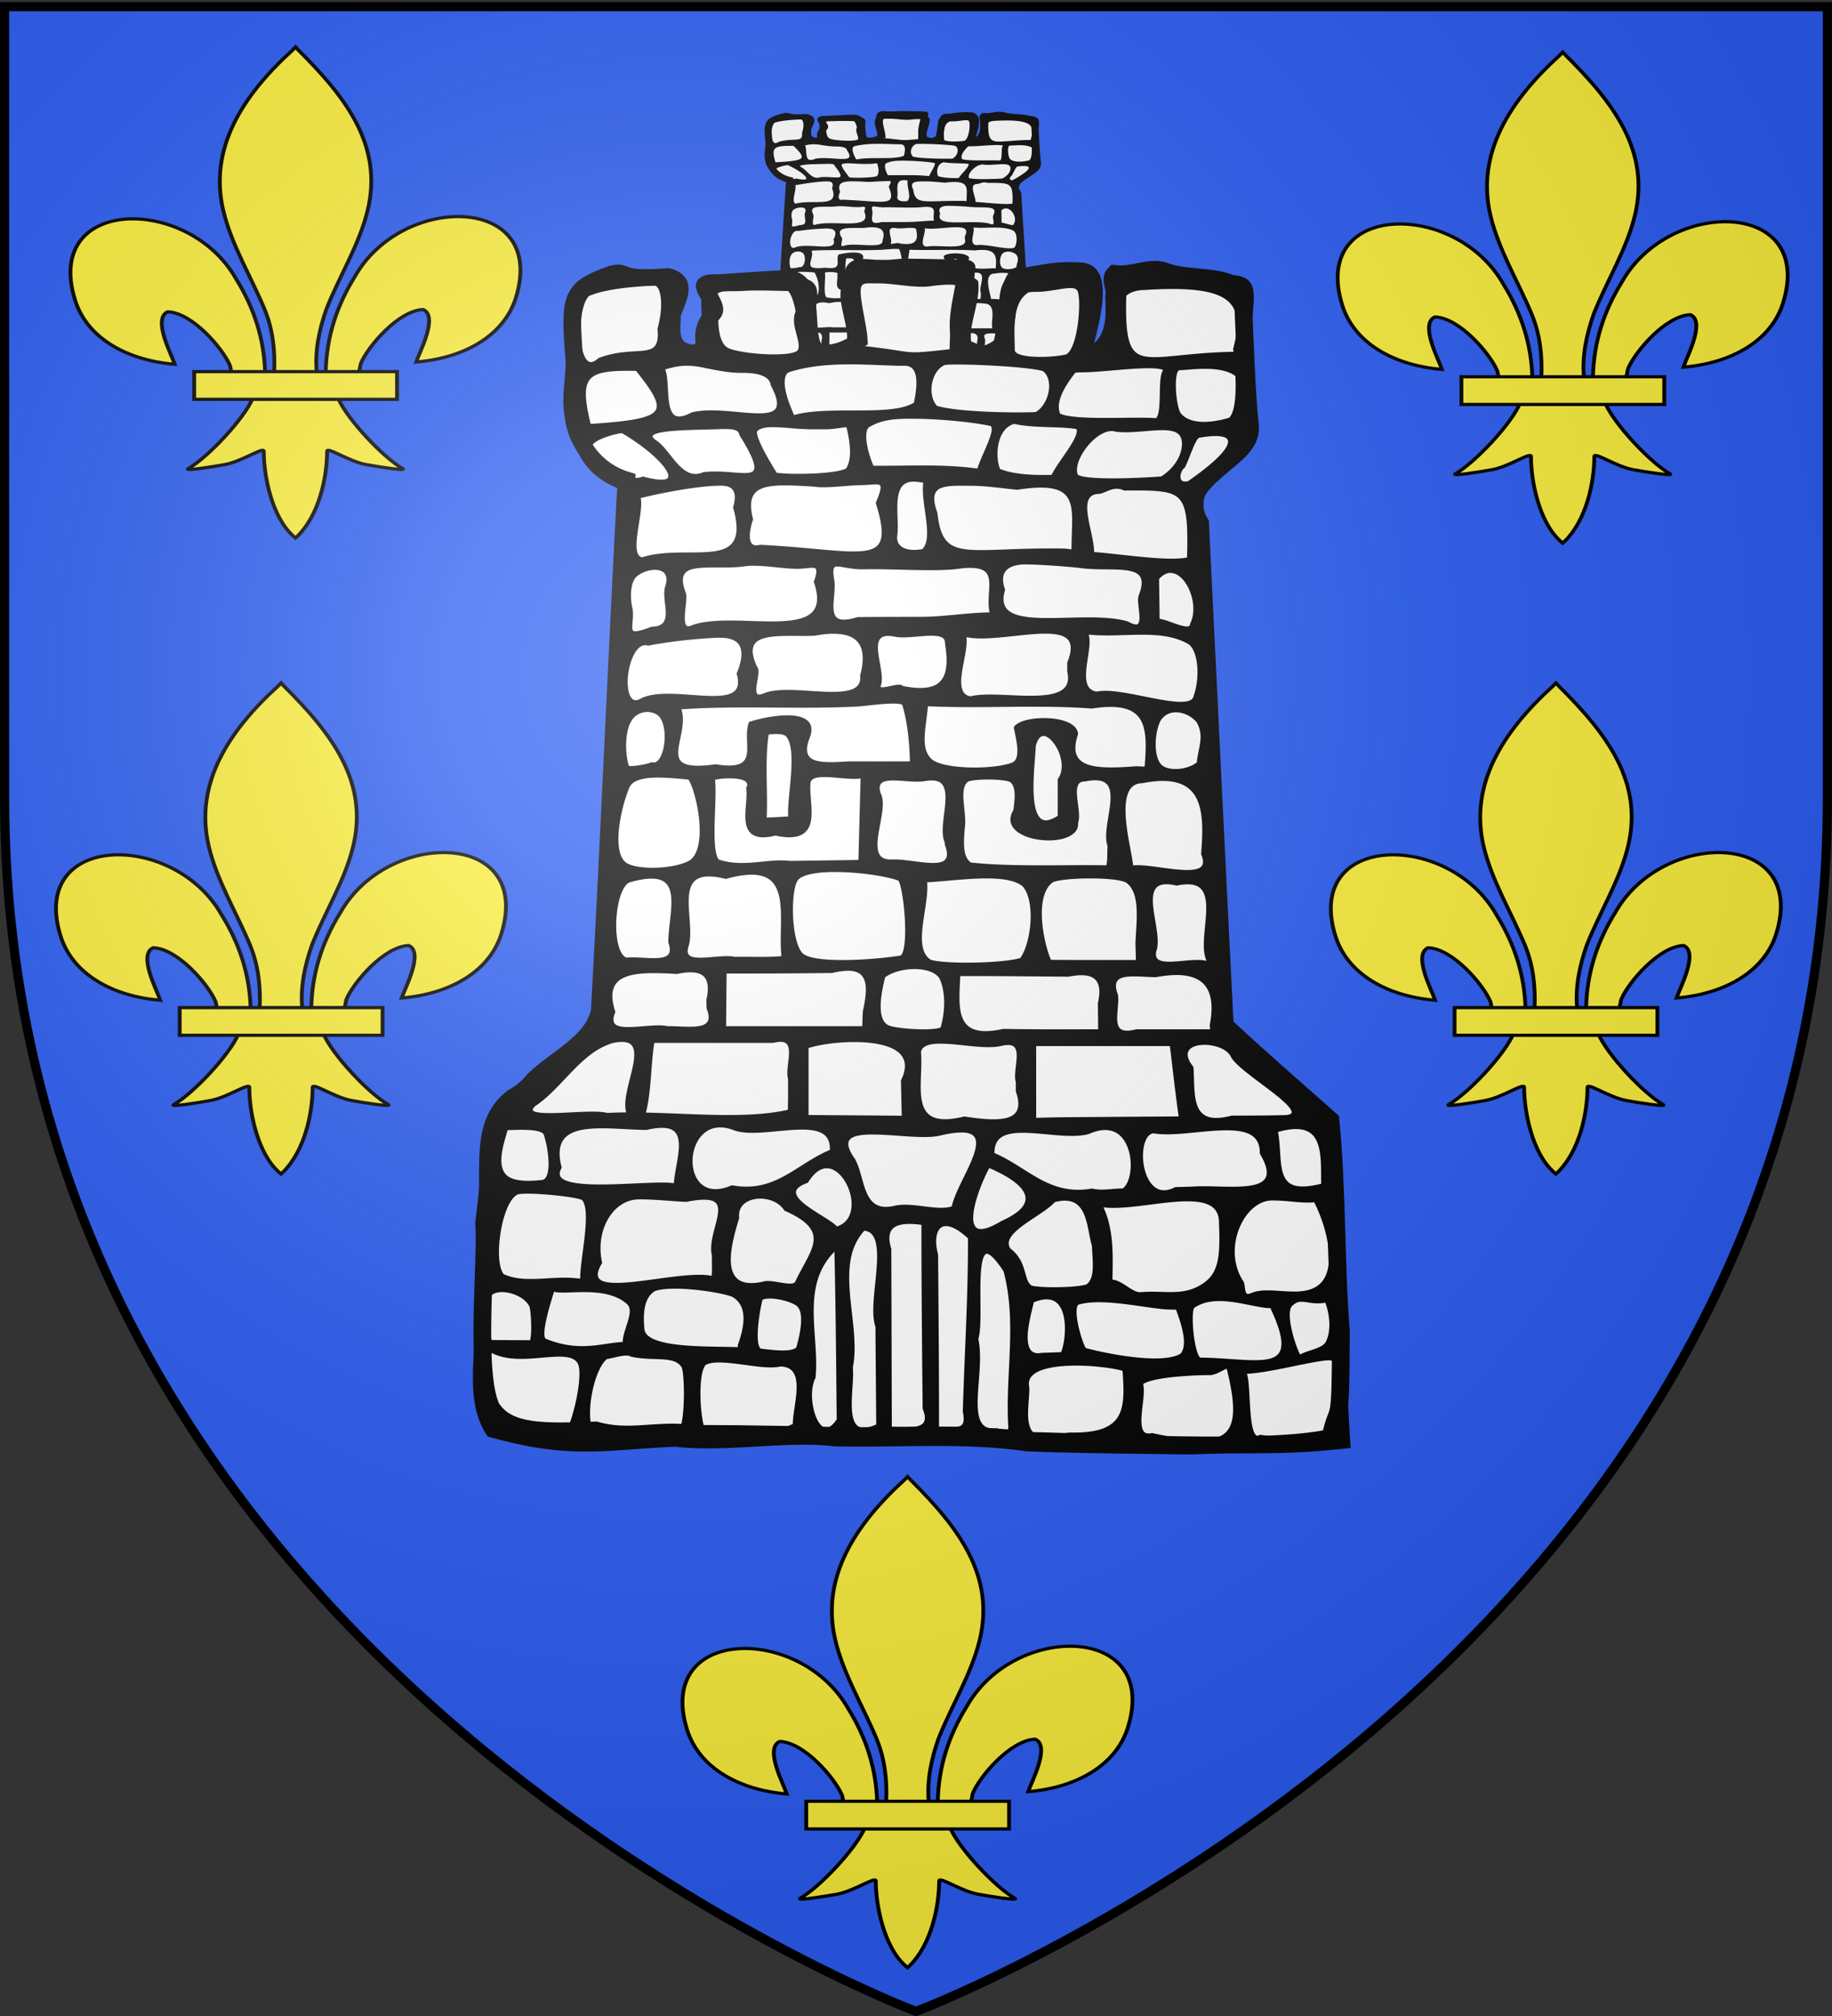 <svg xmlns="http://www.w3.org/2000/svg" xmlns:xlink="http://www.w3.org/1999/xlink" height="660" width="600" version="1.0"><rect width="100%" height="100%" fill="#333333" stroke="none"/><defs><linearGradient id="b"><stop style="stop-color:white;stop-opacity:.314" offset="0"/><stop offset=".19" style="stop-color:white;stop-opacity:.251"/><stop style="stop-color:#6b6b6b;stop-opacity:.125" offset=".6"/><stop style="stop-color:black;stop-opacity:.125" offset="1"/></linearGradient><linearGradient id="a"><stop offset="0" style="stop-color:#fd0000;stop-opacity:1"/><stop style="stop-color:#e77275;stop-opacity:.659" offset=".5"/><stop style="stop-color:black;stop-opacity:.323" offset="1"/></linearGradient><radialGradient xlink:href="#b" id="c" gradientUnits="userSpaceOnUse" gradientTransform="matrix(1.353 0 0 1.349 -77.63 -85.747)" cx="221.445" cy="226.331" fx="221.445" fy="226.331" r="300"/></defs><g style="display:inline"><path style="fill:#2b5df2;fill-opacity:1;fill-rule:evenodd;stroke:none;stroke-width:1px;stroke-linecap:butt;stroke-linejoin:miter;stroke-opacity:1" d="M300 658.5s298.5-112.32 298.5-397.772V2.176H1.5v258.552C1.5 546.18 300 658.5 300 658.5z"/></g><g style="opacity:1;display:inline"><g style="opacity:1;display:inline"><path style="fill:#fff;fill-opacity:1;stroke:#000;stroke-width:2.7;stroke-miterlimit:4;stroke-dasharray:none;stroke-opacity:1" d="M1448.494 1454.813c-2.892-.222-3.388-.608-3.63 2.118-.59 3.483.8 8.123.944 11.623-.404.26-3.752 3.128-6.438 1.654-2.43-1.334.331-13.549-4.494-13.434-4.6.109-8.747.747-11.326.76-3.334.016 1.307 4.054.014 6.057-2.864 4.433.274 6.146-2.758 7.049-4.398-.178-3.454-4.363-3.466-7.002.855-2.731 2.46-6.276-.635-7.259-8.071.799-5.963-1.273-8.522-.49-6.304 2.787-6.514 4.317-5.707 16.513.035 3.326-.685 6.739-.164 10.108.403 5.044 3.2 10.057 8.086 11.865-1.455 33.113-2.579 66.245-4.066 99.354-1.038 5.62-6.525 8.527-9.937 12.582-.87 1.329-1.887 2.393-3.203 3.282-4.125 3.826-3.866 10.008-3.917 15.209.113 2.859-.334 5.693-.575 8.5.452 6.647-1.444 27.836 1.053 34.303 2.533 4.75 8.164 4.498 15.91 4.16 5.325 1.8 9.242-.273 14.813.628 10.376.026 15.336.246 21.675.381 9.918.239 19.944-.748 29.765.946 9.992.208 36.363 2.116 45.82-.576 1.209-7.093 1.514.07 1.555-19.579-.841-13.05-.53-26.64-1.61-39.673-5.385-5.868-10.873-11.644-16.1-17.654-1.285-31.244-2.505-62.49-3.756-93.736-1.514-2.76-.904-6.304 1.352-8.473 2.475-2.802 6.508-5.216 6.262-9.49-.614-6.987-.799-17.423-1.153-25.206-2.569-3.816-7.82-2.13-11.915-4.03-2.298-.957-4.453.862-7.487.508-1.008 1.271.178 2.952-.163 4.455.04 2.777.834 9.84-4.869 11.215-.409.03 4.37-15.717-.16-16.159-4.657-.454-7.73 1.149-9.075.877-2.408-.485-2.165 12.414-3.198 13.264-3.417 2.811-3.737.66-5.49.345-2.148-3.451.142-10.5.222-14.305-.013-1.343.555-.12-1.08-.726-4.918-.105-3.06-.116-8.53-.19-2.184.24-1.905.274-4.047.226z" transform="matrix(.854 0 0 .543 -945.845 -752.744)"/><path style="fill:#000;fill-opacity:1;stroke:#000;stroke-width:.645;stroke-opacity:1" d="M1457.688 1455.888c-2.66.004-5.389.068-9.09-.025-9.358-.408-3.077 9.137-4.45 13.73-.669.548-4.402 2.968-5.1-.34-1.318-6.248 1.63-10.368-1.113-11.82-3.091-1.637-11.157-.735-12.274-.812-7.371-.509.037 14.451-5.697 14.074-4.075-.269-2.046-6.361-2.037-8.397 1.732-6.225.258-6.3-6.387-6.055-11.426.892-9.38-.526-9.549 18.39-.149 8.551-.633 17.761 7.817 21.474-1.39 32.677-2.626 65.362-3.97 98.042-.3 6.435-8.087 9.78-11.24 15.035-8.492 5.246-4.923 24.743-6.805 33.124.634 13.723-2.358 23.198 1.68 30.63 12.436 4.28 17.366 2.447 28.296 1.842 7.908 1.095 17.058-1.142 24.373-.066 9.795.277 19.746-.773 29.373.948 8.18.358 17.061.438 24.895.568 10.503-.52 13.243.275 24.035-1.174-.834-13.179-1.089-46.878-2.192-60.04-5.193-5.687-10.895-11.651-16.096-17.638-1.28-31.213-2.501-62.428-3.747-93.643-4.015-8.49 7.283-10.722 7.378-18.289-2.748-24.6 4.208-29.253-5.417-28.88-4.014.9-15.23-3.056-16.567 2.114 1.184 5.374 1.225 12.155-2.07 12.91-3.051.7.787-10.57-.16-13.498-1.115-3.45-7.833-1.426-10.277-1.81-5.405-.848-3.156 7.903-4.05 12.745-.392 2.126-2.19 1.96-3.943 1.611-2.063-3.068.845-8.667.383-13.06-1.802-1.991-3.929-1.694-5.999-1.69zm-8.93 1.65c2.265-.025 5.204.832 7.636.585 8.505-1.477 4.83 1.909 3.666 8.568-.029 1.248-.071 2.505-.1 3.754-8.004 1.112-5.027.557-13.607-.59 0-3.39-.58-5.63-.58-9.022-.274-3.797.721-3.27 2.986-3.295zm-13.724 1.428c.775.008 1.564 3.98 1.435 4.322-.87 2.328 1.154 5.803.283 7.257-.872 1.455-8.128.975-10.742-.188-2.613-1.164-1.758-7.465-2.048-10.665.643-.967 2.295-.59 4.222-.742 2.312-.184 5.019-.002 6.85.016zm37.753.162c3.01.032 6.222-1.78 6.73.256.58 2.327-.083 11.503-2.116 12.085-2.033.582-8.14.928-8.14-1.17 0-3.491-.586-9.034 2.318-11.07a5.951 5.951 0 0 1 1.208-.101zm-58.044-1.137c1.22-.002 1.746 3.816.706 8.38.521 6.615-3.528 3.08-9.127 5.713-4.218 4.596-3.967-12.056-1.37-12.334 2.605-1.312 8.008-1.756 9.791-1.76zm74.58.79c13.054-1.038 15.924 2.08 13.861 11.352.166 1.505.606.255-.1.825-14.306.267-17.218 5.516-16.822-10.926.796-.857 1.856-1.238 3.062-1.251zm-44.815 13.884c3.092.001 6 .283 8.24.262 2.485-.023 2.455 3.387 1.758 7.39-3.555 2.911-13.448.51-18.74 2.537-1.885-4.902-2.055-8.179-.626-8.736 3.007-1.174 6.275-1.455 9.368-1.453zm15.27.04c3.352-.117 12.616.46 14.339 1.307 1.956 1.98.885 6.846-1.253 8.202-3.247.186-12.101.026-15.336-1.211-1.698-2.14-1.046-6.953 1.203-8.157.21-.085.569-.124 1.047-.141zm-31.73 1.554c2.51-.042 4.466.68 4.654 2.563 4.187 9.522-6.32 3.682-12.237 5.434-5.4 3.495-3.364-5.595-4.579-8.562 1.41-.344 2.938-1.273 6.249-.426 1.985.508 4.117 1.02 5.914.99zm51.73-.106c3.621.02 12.001-1.653 12.844-.116-1.166 1.026.018 8.888-1.505 9.34-2.869-.39-12.707.545-14.883-.981-.968-2.55.986-5.931 2.356-8.101.269-.107.67-.144 1.188-.142zm15.046-.408c2.008-.107 6.371-.956 8.703 1.27.07 1.873.203 6.775-1.058 8.203-1.658.653-6.051 1.877-7.887-.976-.714-1.307-1.153-7.135-.302-8.295a.982.982 0 0 1 .544-.201zm-82.785.142c5.293 8.149 5.145 9.594-7.358 10.561-1.908-9.473-.691-10.773 7.358-10.561zm40.897 8.937c4.343-.098 10.147.59 12.958 1.337 1.592.424-1.102 5.697-1.773 8.652-5.384-.968-10.86-.498-16.298-.578-.869-2.264-1.877-6.905-.584-7.816 1.553-1.095 3.09-1.536 5.697-1.595zm-13.846 1.968c.543-.011 1.059-.008 1.551 0 1.313.02 2.942-.462 3.556-.373.896 4.329.702 6.856-.08 8.22-1.486 1.187-8.752 1.317-11.02.888-.906-1.78-3.385-6.695-3.103-8.114 1.117-1.9 5.294-.547 9.096-.621zm40.146.011c.84 1.68-2.832 6.4-3.813 9.14-2.659.076-5.976.013-8.34-1.19-.911-2.471-.63-8.064 2.388-8.98 3.201.873 7.271.412 9.765 1.03zm-55.628 0c2.264-.073 4.09-.314 4.31 1.287 5.526 10.786.061 6.535-5.7 7.337-3.474 1.803-5.146-3.856-7.273-5.817-3.383-2.641 3.68-2.646 8.663-2.807zm60.866.313c.193.01.361.059.544.121 3.663.592 8.771-1.562 10.053 1.016.844 1.7.075 5.598-3.034 7.967-1.4.18-12.372.994-13.149-.53-.929-2.69 2.692-8.72 5.586-8.574zm-74.691.382c6.099 4.292 11.25 11.41 3.147 8.772-3.592 1.642-10.165-5.253-8.091-6.139.419-1.452 4.011-2.593 4.944-2.633zm87.912.868c5.936-1.29 7.162 1.342-1.562 8.732-2.238.631-1.756-2.274-.901-3.012.886-2.22 1.652-5.764 2.463-5.72zm-43.727 8.208c.543-.031 1.21.062 2.034.303-.62 3.733 1.764 10.699-.358 12.902-2.616.637-4.5-.458-4.3-2.775.44-3.514-1.18-10.211 2.624-10.43zm-7.898.648c2.991-.065 4.324-1.11 2.655 3.643 3.284 12.85-2.375 9.077-17.92 8.139-3.15.928-1.505-4.93-1.43-5.066-1.516-7.2 2.69-6.985 9.644-6.433 1.895.354 4.725-.233 7.051-.283zm16.802.114c2.222-.001 4.826.475 7.091.747 10.008-1.957 8.651 3.427 8.598 10.643l-.04 1.19-1.21-.2c-14.906-.37-18.965 3.06-19.842-6.974-1.773-5.858 1.7-5.404 5.403-5.406zm-37.955-.012c1.932.031 2.786 1.369 2.06 4.374 2.961 12.743-7.29 6.855-14.147 9.648-2.736-.339.085-8.722-.625-11.605 2.378-.78 9.024-2.478 12.712-2.417zm57.436 1.527c.922-.056 2.202-1.622 3.969-.629 9.22-.064 10.15-.066 9.831 13.083-3.115.899-10.137-.563-14.792-.984.089-4.036-3.004-11.228.992-11.47zm-35.763 14.086c4.734-.13 11.238.553 14.888-.18 6.818-.826 3.651 4.495 4.658 8.866-3.623 0-7.236.832-10.859.832-3.197 0-6.392.008-9.59.04-5.972 2.278-3.431-3.913-3.948-7.29-.627-4.518 1.169-2.167 4.85-2.268zm-10.043-.095c2.257-.035 3.885-1.22 2.734 2.766 3.421 12.213-11.774 5.483-18.655 8.33-2.944 1.699-.942-4.97-1.531-6.336-2.15-6.944 4.408-4.268 9.554-5.269 2.476-.293 5.64.544 7.898.51zm34.761-.822c2.264.036 5.458.33 7.938.621 5.131 1.013 11.785-1.486 9.554 5.526-.573 1.549 1.57 7.606-2.115 5.126-6.901-2.492-21.138 2.9-18.902-6.227-1.18-4.028 1.262-5.081 3.525-5.046zm-56.464 1.021c1.388.049 2.446 1.051 1.753 3.552-.634 2.666 1.695 7.541-2.297 7.71-4.72 2.197-2.934-.198-3.284-3.593-.407-2.046-.408-5.082.685-6.297.782-.868 2.064-1.41 3.143-1.372zm78.448.565c2.789.009 4.803 6.29 3.345 9.834-.13 2.151-3.794-.625-5.299-.645-.021-3.075-.059-4.762-.08-7.837.692-.96 1.391-1.354 2.034-1.352zm-51.795 11.372c.246-.012.476-.006.705 0 3.967.1 5.28 2.924 4.13 8.153.525 6.221-10.821 1.396-14.888 3.597-3.048 1.462-.574-4.161-1.45-5.186-2.837-7.492 3.912-5.925 9.045-6.201.9-.204 1.721-.328 2.458-.363zm15.331.363c1.4-.01 2.466.314 2.438 1.695.779 5.913.006 10.05-6.93 8.295-.242-.844-4.006 1.342-3.465-.444.831-3.127-2.801-10.548 2.417-9.385 1.371.404 3.742-.148 5.54-.161zm4.996.141c5.688 1.935 19.474-5.01 16.077 5.238v1.615c1.458 7.793-10.643 3.485-15.064 4.978-3.662-.724-.296-8.45-1.013-11.83zm-37.572.233c.21-.01.406-.005.605 0 2.809.06 4.407 1.906 2.659 7.038 1.94 8.32-10.324 1.874-14.888 4.99-3.906 2.447-2.568-11.889 1.088-10.555 3.013-.737 7.38-1.322 10.536-1.474zm56.107-.646c5.492.821 11.41-1.206 15.802 1.847 1.632 1.134 2.088 6.19 1 10.06-.63 3.778-11.221-1.677-15.07-.544-4.017-.647-.417-8.891-1.732-11.363zm-29.01 12.946c.8.028 1.328.182 1.41.525.637 2.649 1.074 5.885 1.168 10.909h-9.549c-3.853.252-7.951.748-6.467-4.48 2.127-5.82-5.619-4.124-8.562-2.967-1.095 3.667 2.073 9.448-5.379 7.992-10.27 1.774-3.844-5.66-5.62-10.878 8.958-.817 18.583.039 27.56-.576 2.015-.269 4.104-.573 5.439-.525zm4.694.484c8.442.497 16.86-.319 25.283.435 8.776-1.65 8.851 3.763 8.38 11.06l-.1.444-1.491-.081c-5.885.547-11.134.62-9.207-6.337-.202-3.365-7.983-3.263-9.146-1.211.413 2.573 1.168 6.066-.463 6.841-2.885 1.372-10.745 1.346-12.612-.726-1.999-2.219-.866-6.325-.644-10.425zm-42.508 1.08a2.705 2.705 0 0 1 1.692.566c2.248 1.69 1.407 10.198-.927 9.465-.932.451-3.433.953-3.787.585-.574-1.668-.948-7.013.685-9.323.536-.76 1.404-1.277 2.337-1.292zm80.664.062c1.279.023 2.601.841 3.385 2.018 1.303 2.773.243 5.01.06 7.79-1.453 1.537-4.412 1.92-5.742.726-1.666-1.496-1.324-6.832-.322-8.92.668-1.167 1.625-1.633 2.62-1.615zm-60.982 4.056c.78-.003 1.475.15 1.793.605 1.895 2.714.065 11.887.383 15.379-1.313.158-2.63.2-3.949.282.21-5.288-.314-11.279.343-16.145.464-.07.962-.12 1.43-.121zm40.715.363c1.842-.056 4.281 5.453 2.518 8.456v6.923c-5.881 4.824-4.111-8.848-3.988-13.179.305-1.552.856-2.181 1.47-2.2zm-33.301 7.67c1.88.019 4.37.62 5.782.18-.114 5.316-.231 10.63-.343 15.944l-10.879.182c-3.175-.538-6.997 1.351-10.939-.323-1.44-1.941-.293-11.289-.685-15.257-.132-.468 6.651-1.344 5.4 1.695.448 3.384-2.017 10.46 4.13 8.496 7.086 1.952 4.796-5.17 5.016-9.142-.037-1.454 1.055-1.791 2.518-1.776zm-25.203.1c1.435.017 3.037.203 4.634.404 1.34 2.312 3.357 13.703-.08 15.802-2.655 1.62-8.34 1.732-9.933.161-2.398-2.364-.638-11.106.484-14.268.59-1.664 2.504-2.127 4.895-2.099zm50.224.363c1.458.008 2.922.185 3.425.545 1.07 1.007.858 3.267.604 5.57-2.922 5.784 9.656 7.156 9.227 2.281.73-2.37-1.562-7.987 1.33-8.032 7.5-1.82 2.557 8.193 3.807 12.35-.083 1.314.036 2.659-.221 3.956-6.822-.163-14.558.328-21.053-.544-1.521-1.17-1.307-4.102-1.108-7.004.306-2.797-1.064-7.237.625-8.678.466-.293 1.907-.451 3.364-.444zm-14.747.182c1.563-.033 3.584.412 4.896.121 6.29-1.352 1.977 8.169 3.445 11.746v.403c1.891 6.19-5.04 2.825-8.562 3.129-4.901-.003-.359-9.3-1.854-12.614-.577-2.234.513-2.752 2.075-2.785zm41.36.08c6.656.102 6.451 7.273 6.044 13.966 2.118 6.207-8.172 1.62-11 2.543.004-2.945-3.53-15.94 1.672-16.084 1.25-.297 2.333-.439 3.284-.424zm-50.687 17.014c.338-.01.678-.005 1.027 0 3.593.048 7.66.824 9.469 1.675.936 1.406 1.89 13.986.181 14.55-4.012.81-13.353 1.618-15.21-.484-1.954-2.21-2.03-12.574-.685-14.227.822-1.01 2.852-1.447 5.218-1.514zm-12.43.504c6.998-.3 4.56 9.258 5.218 15.803-2.464.328-4.958.107-7.434.181-2.516-.739-8.547 1.942-7.374-2.401 1.228-4.996-3.124-15.546 5.984-12.816 1.421-.483 2.606-.724 3.606-.767zm36.04.687c2.436-.008 4.596.347 5.823 1.574 2.168 2.927 1.38 11.033-.363 13.865-2.323 1.005-11.356 1.306-13.98.383-3.275-2.316-.288-10.496-.787-15.076 2.603-.13 6.176-.737 9.308-.746zm15.695 0c2.505-.018 5.024.24 5.862.847 2.355 2.056 1.708 7.109 1.551 11.584.029 1.152.052 2.3.08 3.452-4.5-.011-8.997.024-13.497-.04-.98-2.396-2.948-12.136.282-15.036.741-.507 3.217-.79 5.722-.807zm-66.724.04c4.786-.044 3.22 6.104 2.962 11.22l-.02.465v.525c1.38 4.766-3.803 2.828-6.73 3.188-2.802-.831-2.255-13.592.424-14.692 1.371-.478 2.478-.698 3.364-.706zm78.388 1.05c.473-.022 1.04.06 1.712.242 8.094-2.008 3.163 9.63 4.835 14.207v.485h-.402c-2.524-.791-8.453 1.903-7.878-2.059 1.2-3.7-2.837-12.67 1.733-12.876zm-38.56 15.842c2.062-.083 4.003.655 4.534 2.26.886 2.684.742 6.16.08 9.001-.248 1.066-7.101.615-8.42-.161-1.957-1.151-1.447-5.571-.646-9.425 1.17-1.055 2.85-1.61 4.453-1.675zm-10.072.323c.208-.01.4-.014.584 0 3.2.243 2.993 3.82 2.236 7.972-.03 1.006-.05 2-.08 3.007h-21.395l.08-10.475a869.43 869.43 0 0 0 16.359-.1c.85-.249 1.59-.376 2.216-.404zm-23.672.282c2.636.041 3.278 2.106 2.66 5.47.003.502.016 1.011.02 1.513 1.563 4.878-2.987 3.67-6.286 3.714-2.944-.823-10.02 2.274-8.26-2.987-2.13-7.977 3.712-7.815 9.71-7.407.83-.216 1.548-.312 2.156-.303zm74.319.505c4.64.178 5.991 3.789 5.056 9.727l.04.525.04.525h-11.563c-4.788 1.478-2.796-3.783-3.143-6.72-1.5-4.806 2.777-3.716 6.044-3.653.935-.21 1.784-.34 2.559-.384.339-.019.657-.032.967-.02zm-15.13.04c.166-.008.332-.005.484 0 2.634.094 3.282 2.18 2.659 5.53l.04 5.207c-4.92-.016-9.828.047-14.747-.08-8.112 2.201-7.068-4.72-6.91-10.495 5.6-.035 11.202.059 16.802.1a9.209 9.209 0 0 1 1.672-.262zm-45.63 12.432c2.996-.068.971 4.892 1.55 7.245-.003 2.004.009 4.011-.04 6.014-6.147 1.81-14.582.778-22.341.586.947-4.19.805-9.615 1.39-13.643h18.353c.425-.123.778-.195 1.088-.202zm-24.055.02c4.978.032-.414 9.949 1.048 13.804-1.158 0-2.282.034-3.385.101-2.657-.995-13.874 1.6-11.2-1.775 4.275-3.464 7.07-10.272 12.147-11.948a5.689 5.689 0 0 1 1.39-.182zm35.397.02c4.896.006 9.741 1.668 7.413 7.548.036 2.291.086 4.571.121 6.862-4.948-.058-9.9-.096-14.847-.141v-13.037c1.424-.64 4.375-1.235 7.313-1.231zm13.094.303c2.86-.008 6.87 1.104 9.167.444 4.542-1.313 2.02 4.447 2.66 7.044v1.735c1.806 6.301-3.123 5.97-8.16 5.025-9.263 2.78-6.444-6.514-6.95-12.411.268-1.43 1.568-1.832 3.284-1.837zm40.111.222c1.677-.052 3.642.72 4.392 2.24.988 3.104 13.213 10.966 8.139 11.524-2.734.085-5.464.088-8.2.101-6.823 2.154-5.884-4.277-6.184-9.324-1.983-3.043-.303-4.474 1.853-4.54zm-25.827.222h20.992c.469 4.594.859 9.2 1.41 13.784-3.332.03-6.68.05-10.012.081-4.13.07-8.262.02-12.39.202v-14.067zm-47.665 15.197c.677.028 1.42.23 2.236.646 4.68 1.721 14.997-3.65 14.626 4.076-5.182 2.565-8.418 8.217-15.21 6.741-8.166 4.207-8.197-11.738-1.652-11.463zm-8.965.08c4.645.07 2.187 6.595 2.034 11.08-3.047-1.099-20.482 2.582-17.728-3.35-2.096-9.826 6.932-7.39 13.236-7.346.98-.278 1.794-.393 2.458-.383zm96.56.223c4.58.014 4.09 5.883 4.15 10.777-8.277 2.664-6.281-4.142-7.253-10.131 1.231-.442 2.254-.649 3.102-.646zm-118.076.141c2.244.01 3.517.34 3.747 1.21.773 2.93 1.344 8.538-.544 8.8-3.098.43-4.921-.025-5.762-1.09-1.535-1.944-.552-5.719.222-8.84.46-.025.898-.048 1.31-.06.36-.01.706-.022 1.027-.02zm88.864.04c5.004-.169 5.255 9.828 2.9 11.564-1.582-.037-3.22.477-4.774.02-6.76 1.4-10.033-4.139-15.19-6.76-.28-7.668 9.889-2.39 14.626-4.077.915-.493 1.723-.722 2.438-.747zm19.138.06c2.83.103 4.916 1.093 4.876 4.602 4.265 8.763-5.418 6.043-10.678 6.56l-1.249.04-1.188.04c-5.84 3.637-6.767-10.605-3.365-10.676 3.115.649 7.967-.696 11.604-.565zm-40.795.405c5.837.134-.613 9.507-1.31 14.349-2.319 1.075-5.917-.67-8.703-.101-5.652 1.78-4.977-5.336-6.648-8.88-4.866-8.38 8.817-3.327 13.337-4.824 1.388-.398 2.49-.564 3.324-.544zm3.968 6.518c5.624 2.888 9.038 6.85 2.176 10.595-8.172 6.052-3.787-7.23-2.176-10.595zm-24.618.162c3.64.002 6.358 10.094 1.41 11.564-1.024-1.94-10.342-6.226-4.533-8.78 1.017-1.989 2.104-2.785 3.123-2.784zm-45.288 4.742c2.697.056 7.277.659 8.18 1.252 1.735 1.998-.266 11.49-.162 15.355-4.065-.95-8.619 1.049-12.163-1-1.887-2.184-.454-14.593 2.352-15.486.167-.053.432-.083.766-.1a13.84 13.84 0 0 1 1.027-.02zm35.135.929c1.515-.006 3.113.768 3.928 2.32 7.492 4.059 3.96 7.661 1.733 13.583-.517 1.501-3.975-.354-5.158.242-7.64 1.982-5.099-7.743-4.029-12.25-.225-2.6 1.577-3.888 3.526-3.895zm-18.555.14c.27-.003.546-.005.826 0 2.037.046 4.3.34 6.447.465 9.124-2.244 3.244 5.343 4.25 10.353-.05 1.362.092 2.964-.1 4.178-5.184-1.699-21.372 5.42-17.285-2.848-1.117-6.284 1.8-12.083 5.862-12.147zm96.54.203c2.69-.018 4.391.595 6.654.318 1.756 4.003 3.893 12.601.836 15.866-2.785 2.973-7.799.253-10.477 1.713-1.895.93-1.128-1.797-1.768-2.569-3.146-6.266.27-15.298 4.755-15.328zm-31.831.04c.142-.01.271-.005.403 0 3.694.131 3.548 5.551 4.331 8.739.059 2.797.57 6.059-.906 7.427-1.071.727-7.295.839-8.744.302-1.553-1.138-.658-4.508-3.364-7.023-1.834-3.264 4.869-6.368 6.85-9.142.523-.164 1.004-.272 1.43-.303zm18.393.121c.276-.01.542-.004.806 0 2.887.046 4.975 1.037 4.895 4.46.278 7.142-.28 9.954-3.178 11.91-2.937 1.98-5.763.856-9.05 1.237-1.55.133-3.106-2.5-4.654-2.35.049-4.829.31-9.666-1.551-14.248 3.186.793 8.593-.856 12.732-1.009zm-41.742 4.218c.63.004 1.323.077 2.095.222-.011 8.09.048 16.19.1 24.279.024 3.422.058 6.85.081 10.272 1.471 4.468-2.15 3.881-5.338 3.714-.03-11.157-.05-22.325-.081-33.482-.913-3.627.41-5.021 3.143-5.005zm5.56.404c.898.022 2.117.757 3.626 2.482.04 10.812-.53 21.62-.785 32.432.645 4.077-1.197 3.117-4.271 3.168.01-10.803-.072-21.609-.141-32.411-.7-3.17-.144-5.714 1.571-5.671zm-12.631.847c4.783.258.713 13.38 2.155 18.245.042 6.15.08 12.316.121 18.466-6.277 3.618-3.835-6.7-4.21-10.858 1.348-8.309-3.143-19.336 1.934-25.853zm-55.336 11.49c1.78-.128 4.106 1.116 4.754 2.966.246.937.467 5.788-.015 6.655l-6.13-.037c-1.027-.597-1.019-8.073-.12-8.98.389-.37.918-.562 1.51-.605zm51.226-8.079c.14 7.405.22 14.814.282 22.22l.08 10.01c-3.118 5.878-5.536-4.005-3.868-7.89.646-8.07-2.562-17.743 3.506-24.34zm74.721 9.985c.765 2.248 1.087 5.624.161 7.81-.644 1.521-3.131 1.698-4.331 2.745-.683-1.123-2.637-8.207-1.355-9.757 1.61-1.946 2.753-.056 5.525-.798zm-51.815-9.077c.619-.016 1.517.986 2.86 3.472 2.088 9.404.314 19.195.726 28.758.153 1.623-.499 1.473-2.095 1.01-5.58.712-1.888-10.278-3.103-17.034.924-3.268-.598-16.149 1.612-16.206zm-66.16 6.94c1.233 1.08 7.965-1.34 11.55 2.54 1.472 1.593-.65 5.082-.55 7.628-3.306.073-6.735 2.093-12.214-.638-1.107-.552.534-6.86 1.214-9.53zm109.605 3.193c5.224 13.363-1.764 10.092-10.713 9.9-1.396.803-2.105-9.141-1.345-9.812 3.625-3.2 9.587.176 12.058-.088zm-90.97-3.614c3.084.004 7.14.777 8.844 1.534 2.335 1.57 2.362 4.921 1.088 9.263-.107.292.158 1.012-.423.767-4.269-.212-13.996.328-14.464-3.552-.304-3.55.07-6.234 1.672-7.467.684-.38 1.882-.547 3.284-.545zm75.548 3.904c.444.003.805.018 1.067.04 1.135 3.608 1.859 7.089.706 8.718-2.793 2.281-11.54.148-14.908-.977-.62-.888-2.413-8.183-.967-8.698 3.937-1.403 10.994.896 14.102.917zm-61.405-2.047c1.408-.112 3.574.543 4.573 1.392 1.605 1.365.493 6.483.06 8.255-1.007 1.067-3.628.631-5.68.343-1.503-.212-.517-7.46-.041-9.607.23-.226.619-.346 1.088-.383zm42.407.14c4.26-.16 3.34 8.75 2.518 10.495l-3.142.142c-4.309.937-1.747-8.153-1.532-9.97.835-.44 1.548-.643 2.156-.666zm-84.562 9.89c4.517 3.203 11.868-1.313 13.507 2.298.768 1.692-.218 8.186-1.302 11.58-1.053 3.435-11.176 2.006-11.225-2.05-.273-1.608-2.172-10.966-.98-11.828zm127.594 1.488c.502-.03.886.158 1.068.646.914 3.315.483 12.165-1.63 14.198-2.529 2.433-6.831.077-9.798-.272-2.564 1.764-1.508-10.823-2.534-12.032 3.477-.022 10.183-2.38 12.894-2.54zm-110.067-.228c.671-.01 3.094-1.12 3.917-.418 3.604.89 6.575-.307 7.878 2.125.556 1.361.607 11.39-.584 12.288-1.672.1-12.392 2.285-13.397.132-1.504-3.313.107-12.419 2.186-14.127zm92.006 2.99c1.17-.01 2.585-1.687 2.87-1.053 2.727 13.342.246 15.69-11.664 12.533-3.563.92-1.004-6.91-1.712-9.586 1.331-1.411 6.997-1.86 10.506-1.893zm-74.711-2.353c2.91.013 7.105 1.398 9.227.747 4.611.1 2.19 7.58 2.256 11.241l-1.007.566c-5.009-.15-10.855 3.896-12.985.384-.77-1.926-1.228-10.685.152-12.373.56-.428 1.387-.57 2.357-.565zm54.092.585c3.105-.032 6.318.543 7.635 1.07.413 7.24.58 12.326-8.34 12.068l-1.491.222c-6.867 2.461-4.917-5.029-5.017-8.98-.6-3.316 3.22-4.339 7.213-4.38z" transform="matrix(.854 0 0 .543 -945.845 -752.744)"/><path style="opacity:1;fill:#fff;fill-opacity:1;stroke:#000;stroke-width:9.29;stroke-miterlimit:4;stroke-dasharray:none;stroke-opacity:1;display:inline" d="M963.166 1390.778c-9.961-.763-11.668-2.09-12.5 7.28-2.032 11.973 2.755 27.922 3.25 39.954-1.39.896-12.92 10.753-22.168 5.687-8.368-4.585 1.139-46.575-15.478-46.182-15.838.375-30.12 2.568-39.001 2.612-11.483.056 4.501 13.939.046 20.824-9.86 15.239.947 21.127-9.494 24.23-15.145-.61-11.897-14.998-11.938-24.067 2.946-9.392 8.47-21.577-2.187-24.954-27.792 2.744-20.534-4.376-29.344-1.682-21.711 9.575-22.432 14.837-19.655 56.76.122 11.435-2.359 23.165-.564 34.746 1.39 17.34 11.018 34.572 27.845 40.786-5.011 113.827-8.88 227.718-14 341.53-3.574 19.32-22.47 29.312-34.219 43.25-2.995 4.57-6.5 8.227-11.031 11.282-14.206 13.154-13.314 34.404-13.49 52.281.391 9.829-1.15 19.57-1.979 29.22 1.556 22.849-4.972 95.686 3.626 117.919 8.724 16.324 28.112 15.461 54.785 14.3 18.34 6.189 31.827-.939 51.011 2.157 35.733.088 52.812.847 74.64 1.31 34.154.82 68.682-2.572 102.5 3.25 34.41.716 125.219 7.275 157.784-1.978 4.165-24.382 5.214.237 5.356-67.302-2.897-44.863-1.822-91.575-5.546-136.376-18.54-20.172-37.441-40.027-55.437-60.687-4.428-107.402-8.63-214.813-12.938-322.219-5.211-9.485-3.111-21.672 4.657-29.125 8.524-9.633 22.41-17.93 21.562-32.625-2.112-24.017-2.748-59.889-3.968-86.645-8.847-13.115-26.927-7.322-41.032-13.855-7.911-3.285-15.333 2.966-25.781 1.75-3.471 4.37.613 10.146-.563 15.313.137 9.546 2.873 33.823-16.765 38.553-1.408.104 15.045-54.029-.553-55.547-16.034-1.56-26.617 3.948-31.249 3.015-8.292-1.67-7.454 42.674-11.011 45.595-11.767 9.662-12.87 2.268-18.907 1.187-7.397-11.865.49-36.094.765-49.176-.044-4.615 1.91-.412-3.718-2.497-16.937-.36-10.536-.396-29.373-.654-7.523.828-6.562.943-13.938.78z" transform="matrix(.624 0 0 .51 -313.983 -621.87)"/><path style="opacity:1;fill:#000;fill-opacity:1;stroke:#000;stroke-width:2.22;stroke-opacity:1;display:inline" d="M994.827 1394.473c-9.164.015-18.558.232-31.306-.085-32.224-1.405-10.594 31.406-15.32 47.198-2.305 1.881-15.162 10.202-17.563-1.168-4.538-21.48 5.61-35.643-3.834-40.635-10.644-5.627-38.42-2.524-42.264-2.789-25.386-1.75.125 49.675-19.622 48.377-14.032-.922-7.043-21.865-7.015-28.864 5.968-21.397.889-21.656-21.991-20.812-39.348 3.064-32.303-1.81-32.884 63.216-.512 29.394-2.179 61.053 26.917 73.814-4.783 112.329-9.042 224.686-13.666 337.022-1.035 22.12-27.852 33.616-38.711 51.683-29.241 18.033-16.952 85.054-23.431 113.863 2.18 47.173-8.123 79.745 5.786 105.29 42.822 14.714 59.8 8.413 97.438 6.333 27.232 3.764 58.742-3.924 83.93-.227 33.73.952 67.998-2.655 101.148 3.261 28.168 1.23 58.753 1.504 85.73 1.95 36.167-1.788 45.602.946 82.765-4.035-2.87-45.302-3.748-161.144-7.546-206.385-17.885-19.551-37.519-40.053-55.43-60.634-4.405-107.296-8.612-214.596-12.904-321.897-13.825-29.183 25.083-36.86 25.41-62.87-9.465-84.565 14.49-100.556-18.656-99.273-13.823 3.094-52.447-10.509-57.05 7.263 4.079 18.476 4.218 41.785-7.128 44.381-10.507 2.404 2.711-36.332-.549-46.4-3.84-11.86-26.974-4.902-35.393-6.221-18.61-2.917-10.866 27.166-13.944 43.81-1.351 7.31-7.545 6.736-13.58 5.538-7.101-10.547 2.91-29.794 1.319-44.893-6.206-6.847-13.528-5.823-20.656-5.811zm-30.75 5.673c7.796-.086 17.919 2.86 26.292 2.012 29.289-5.081 16.636 6.56 12.626 29.45-.1 4.292-.246 8.612-.346 12.904-27.561 3.823-17.31 1.916-46.857-2.024 0-11.658-1.995-19.358-1.995-31.016-.945-13.05 2.483-11.241 10.28-11.326zm-47.263 4.91c2.668.026 5.386 13.678 4.944 14.855-3 8 3.971 19.947.971 24.947s-27.988 3.35-36.988-.65-6.054-25.66-7.054-36.66c2.216-3.323 7.905-2.025 14.537-2.55 7.962-.631 17.284-.005 23.59.057zm130.008.554c10.364.11 21.424-6.12 23.174.88 2 8.001-.287 39.544-7.287 41.544s-28.027 3.188-28.027-4.024c0-12-2.023-31.052 7.978-38.053 1.25-.25 2.682-.362 4.162-.347zm-199.88-3.908c4.201-.007 6.012 13.117 2.428 28.808 1.797 22.738-12.148 10.589-31.426 19.637-14.527 15.799-13.661-41.442-4.722-42.398 8.972-4.509 27.58-6.036 33.72-6.047zm256.824 2.714c44.95-3.568 54.835 7.149 47.73 39.024.57 5.175 2.087.876-.347 2.837-49.261.918-59.29 18.96-57.927-37.56 2.742-2.944 6.394-4.255 10.544-4.3zm-154.328 47.727c10.65.006 20.663.974 28.375.902 8.558-.08 8.456 11.643 6.056 25.401-12.243 10.01-46.31 1.758-64.533 8.724-6.49-16.853-7.076-28.116-2.157-30.032 10.357-4.035 21.61-5.001 32.26-4.995zm52.586.139c11.542-.403 43.443 1.58 49.377 4.493 6.734 6.805 3.047 23.534-4.313 28.195-11.185.639-41.674.09-52.812-4.165-5.849-7.357-3.604-23.9 4.14-28.038.727-.293 1.96-.428 3.608-.485zm-109.265 5.341c8.645-.144 15.38 2.34 16.026 8.811 14.417 32.732-21.763 12.657-42.14 18.678-18.593 12.015-11.584-19.232-15.768-29.432 4.854-1.18 10.117-4.376 21.519-1.462 6.834 1.747 14.178 3.508 20.363 3.405zm178.136-.362c12.469.065 41.326-5.683 44.23-.4-4.016 3.526.06 30.551-5.184 32.103-9.879-1.336-43.756 1.877-51.25-3.37-3.333-8.764 3.395-20.388 8.111-27.848.927-.368 2.312-.495 4.093-.485zm51.81-1.403c6.916-.37 21.941-3.286 29.97 4.363.244 6.44.7 23.292-3.64 28.198-5.712 2.247-20.84 6.455-27.162-3.354-2.458-4.494-3.97-24.528-1.04-28.513a3.384 3.384 0 0 1 1.873-.694zm-285.077.486c18.227 28.011 17.72 32.98-25.337 36.305-6.571-32.563-2.38-37.033 25.337-36.305zm140.833 30.723c14.955-.338 34.943 2.024 44.623 4.596 5.483 1.457-3.797 19.583-6.105 29.741-18.54-3.33-37.395-1.711-56.124-1.987-2.992-7.783-6.464-23.738-2.012-26.87 5.347-3.76 10.644-5.278 19.618-5.48zm-47.679 6.763a149.24 149.24 0 0 1 5.342 0c4.522.072 10.13-1.588 12.244-1.283 3.086 14.881 2.418 23.568-.278 28.257-5.114 4.08-30.136 4.527-37.948 3.053-3.118-6.117-11.654-23.014-10.683-27.89 3.846-6.532 18.231-1.882 31.323-2.137zm138.246.04c2.892 5.777-9.75 22.002-13.13 31.419-9.155.26-20.58.044-28.721-4.093-3.137-8.494-2.168-27.718 8.225-30.867 11.024 3 25.039 1.417 33.626 3.54zm-191.561 0c7.798-.251 14.088-1.081 14.846 4.424 19.026 37.076.208 22.463-19.633 25.218-11.961 6.2-17.718-13.253-25.044-19.993-11.65-9.081 12.675-9.097 29.83-9.65zm209.598 1.076c.664.034 1.245.202 1.873.416 12.616 2.034 30.206-5.371 34.618 3.493 2.91 5.844.26 19.241-10.445 27.385-4.822.617-42.604 3.416-45.28-1.824-3.2-9.244 9.269-29.976 19.234-29.47zm-257.204 1.31c21.002 14.754 38.74 39.223 10.837 30.156-12.37 5.643-35.005-18.057-27.863-21.103 1.442-4.992 13.814-8.912 17.026-9.053zm302.732 2.985c20.442-4.434 24.662 4.612-5.378 30.016-7.708 2.17-6.047-7.817-3.104-10.353 3.053-7.63 5.69-19.814 8.482-19.663zm-150.579 28.216c1.872-.107 4.165.211 7.007 1.041-2.135 12.833 6.074 36.778-1.233 44.351-9.01 2.191-15.497-1.575-14.808-9.538 1.516-12.08-4.065-35.102 9.034-35.854zm-27.195 2.227c10.3-.223 14.89-3.817 9.142 12.524 11.308 44.173-8.18 31.202-61.71 27.975-10.848 3.192-5.182-16.942-4.925-17.413-5.218-24.747 9.267-24.01 33.212-22.114 6.525 1.217 16.271-.798 24.281-.972zm57.859.392c7.652-.004 16.62 1.632 24.42 2.567 34.462-6.727 29.79 11.782 29.605 36.587l-.14 4.093-4.162-.694c-51.33-1.27-65.31 10.521-68.331-23.97-6.103-20.138 5.854-18.577 18.608-18.583zm-130.702-.043c6.652.11 9.592 4.707 7.094 15.037 10.198 43.803-25.105 23.564-48.718 33.165-9.42-1.163.295-29.981-2.151-39.89 8.19-2.682 31.077-8.52 43.775-8.312zm197.787 5.251c3.176-.191 7.582-5.575 13.667-2.162 31.75-.22 34.95-.229 33.854 44.974-10.728 3.089-34.907-1.937-50.938-3.385.305-13.872-10.345-38.597 3.417-39.427zm-123.155 48.421c16.302-.445 38.7 1.901 51.267-.622 23.481-2.838 12.576 15.455 16.041 30.48-12.474 0-24.918 2.86-37.392 2.86-11.011.003-22.012.027-33.023.138-20.568 7.828-11.817-13.452-13.597-25.062-2.16-15.53 4.024-7.447 16.704-7.794zm-34.585-.327c7.773-.12 13.38-4.193 9.417 9.509 11.78 41.982-40.545 18.849-64.24 28.636-10.138 5.838-3.246-17.087-5.273-21.782-7.405-23.87 15.18-14.67 32.902-18.11 8.525-1.011 19.422 1.867 27.194 1.747zm119.705-2.824c7.794.123 18.795 1.132 27.333 2.135 17.673 3.479 40.586-5.11 32.902 18.995-1.975 5.323 5.406 26.145-7.285 17.62-23.763-8.567-72.789 9.97-65.088-21.407-4.062-13.847 4.343-17.466 12.138-17.343zm-194.439 3.508c4.78.169 8.423 3.613 6.036 12.21-2.184 9.163 5.838 25.923-7.91 26.501-16.25 7.554-10.102-.677-11.307-12.348-1.403-7.034-1.406-17.472 2.359-21.645 2.692-2.984 7.105-4.849 10.822-4.718zm270.144 1.943c9.602.03 16.536 21.623 11.516 33.805-.445 7.394-13.062-2.15-18.245-2.22-.075-10.57-.203-16.368-.278-26.937 2.385-3.3 4.792-4.655 7.007-4.648zm-178.362 39.09c.846-.04 1.64-.02 2.429 0 13.658.347 18.179 10.053 14.221 28.027 1.808 21.384-37.264 4.8-51.267 12.366-10.499 5.023-1.978-14.306-4.995-17.83-9.768-25.752 13.472-20.365 31.149-21.315 3.1-.703 5.926-1.128 8.463-1.249zm52.794 1.248c4.817-.035 8.49 1.08 8.395 5.827 2.681 20.325.02 34.546-23.865 28.513-.834-2.9-13.794 4.615-11.932-1.526 2.863-10.747-9.646-36.258 8.324-32.259 4.722 1.388 12.885-.51 19.078-.555zm17.205.486c19.586 6.649 67.058-17.22 55.361 18.005v5.55c5.021 26.79-36.65 11.98-51.874 17.114-12.61-2.488-1.019-29.049-3.487-40.67zm-129.383.799c.724-.035 1.396-.015 2.081 0 9.673.207 15.177 6.553 9.158 24.193 6.68 28.603-35.55 6.442-51.268 17.156-13.452 8.411-8.844-40.87 3.746-36.283 10.377-2.535 25.415-4.546 36.283-5.066zm193.208-2.218c18.913 2.822 39.292-4.147 54.417 6.348 5.619 3.899 7.19 21.277 3.441 34.582-2.17 12.985-38.64-5.767-51.892-1.873-13.836-2.223-1.436-30.562-5.966-39.057zm-99.9 44.5c2.757.098 4.573.627 4.857 1.804 2.193 9.107 3.698 20.232 4.024 37.5h-32.884c-13.27.869-27.38 2.572-22.27-15.401 7.325-20.006-19.348-14.175-29.483-10.198-3.774 12.608 7.138 32.478-18.523 27.472-35.366 6.1-13.239-19.454-19.356-37.393 30.85-2.807 63.995.134 94.905-1.98 6.94-.922 14.136-1.967 18.73-1.804zm16.165 1.665c29.072 1.71 58.058-1.097 87.065 1.495 30.223-5.675 30.48 12.934 28.86 38.017l-.347 1.526-5.134-.277c-20.265 1.88-38.34 2.132-31.704-21.784-.695-11.567-27.492-11.216-31.496-4.162 1.42 8.844 4.023 20.851-1.596 23.518-9.933 4.713-37 4.623-43.428-2.498-6.885-7.627-2.984-21.744-2.22-35.835zm-146.38 3.715c1.927-.03 3.943.529 5.827 1.942 7.742 5.809 4.845 35.057-3.191 32.537-3.209 1.55-11.823 3.274-13.042 2.012-1.978-5.735-3.263-24.11 2.358-32.051 1.846-2.608 4.835-4.39 8.048-4.44zm277.775.208c4.403.08 8.957 2.893 11.655 6.937 4.488 9.533.84 17.226.208 26.779-5.003 5.284-15.193 6.6-19.772 2.497-5.737-5.142-4.561-23.484-1.11-30.663 2.3-4.01 5.595-5.612 9.02-5.55zm-209.996 13.944c2.686-.01 5.078.514 6.174 2.082 6.525 9.329.223 40.86 1.318 52.863-4.521.542-9.056.69-13.597.971.72-18.178-1.084-38.771 1.179-55.5 1.6-.242 3.314-.41 4.926-.416zm140.205 1.249c6.341-.194 14.743 18.744 8.672 29.068v23.795c-20.253 16.583-14.159-30.413-13.736-45.301 1.05-5.335 2.95-7.497 5.064-7.562zm-114.676 26.362c6.477.068 15.048 2.136 19.91.625-.39 18.27-.795 36.534-1.179 54.805-12.492.208-24.969.418-37.462.625-10.935-1.85-24.095 4.646-37.67-1.11-4.958-6.673-1.01-38.806-2.359-52.447-.456-1.608 22.903-4.62 18.593 5.827 1.543 11.634-6.944 35.955 14.221 29.207 24.402 6.71 16.518-17.776 17.275-31.427-.127-4.999 3.634-6.157 8.671-6.105zm-86.787.347c4.941.057 10.457.697 15.956 1.388 4.614 7.948 11.56 47.105-.277 54.32-9.14 5.57-28.715 5.954-34.202.555-8.26-8.127-2.198-38.178 1.665-49.048 2.033-5.72 8.622-7.31 16.858-7.215zm172.95 1.249c5.02.027 10.063.635 11.794 1.873 3.686 3.46 2.954 11.228 2.081 19.147-10.064 19.88 33.251 24.597 31.774 7.84 2.515-8.146-5.38-27.455 4.578-27.611 25.827-6.258 8.807 28.165 13.112 42.457-.287 4.514.123 9.138-.763 13.597-23.492-.562-50.133 1.126-72.496-1.873-5.24-4.02-4.503-14.099-3.816-24.073 1.054-9.616-3.666-24.88 2.15-29.83 1.607-1.009 6.567-1.554 11.586-1.527zm-50.782.624c5.381-.113 12.341 1.417 16.858.417 21.66-4.65 6.81 28.079 11.863 40.375v1.388c6.513 21.274-17.357 9.71-29.484 10.753-16.878-.01-1.234-31.965-6.382-43.36-1.988-7.678 1.764-9.46 7.145-9.573zm142.426.278c22.92.348 22.216 24.996 20.813 48.007 7.292 21.335-28.14 5.57-37.879 8.741.013-10.125-12.155-54.795 5.758-55.291 4.304-1.018 8.034-1.507 11.308-1.457zm-174.546 58.482c1.164-.032 2.335-.016 3.538 0 12.371.166 26.378 2.834 32.606 5.759 3.224 4.832 6.51 48.077.624 50.019-13.815 2.779-45.981 5.56-52.377-1.665-6.728-7.6-6.992-43.226-2.359-48.91 2.829-3.47 9.822-4.973 17.968-5.203zm-42.804 1.735c24.098-1.032 15.705 31.823 17.968 54.32-8.482 1.129-17.073.368-25.6.624-8.661-2.54-29.431 6.676-25.39-8.255 4.229-17.173-10.76-53.44 20.604-44.053 4.895-1.66 8.975-2.489 12.418-2.636zm124.11 2.359c8.388-.026 15.826 1.195 20.05 5.41 7.466 10.062 4.75 37.93-1.249 47.661-8 3.457-39.108 4.492-48.146 1.318-11.275-7.961-.99-36.08-2.705-51.823 8.962-.445 21.268-2.533 32.05-2.566zm54.043 0c8.626-.06 17.302.829 20.188 2.913 8.109 7.067 5.88 24.437 5.342 39.821.1 3.958.179 7.905.278 11.863-15.499-.036-30.984.084-46.481-.139-3.375-8.233-10.153-41.715.971-51.684 2.553-1.742 11.077-2.716 19.702-2.774zm-229.768.138c16.482-.151 11.087 20.983 10.198 38.572l-.069 1.596v1.804c4.753 16.385-13.095 9.722-23.171 10.961-9.652-2.86-7.767-46.725 1.457-50.505 4.722-1.644 8.533-2.4 11.585-2.428zm269.936 3.608c1.628-.073 3.582.207 5.897.832 27.871-6.9 10.89 33.105 16.65 48.84v1.665h-1.387c-8.69-2.72-29.11 6.544-27.126-7.076 4.13-12.72-9.77-43.556 5.966-44.261zm-132.782 54.459c7.097-.285 13.782 2.251 15.609 7.77 3.053 9.225 2.557 21.173.277 30.94-.855 3.666-24.454 2.114-28.998-.554-6.737-3.957-4.98-19.15-2.22-32.398 4.027-3.626 9.811-5.537 15.332-5.758zm-34.688 1.11c.718-.032 1.377-.049 2.012 0 11.018.837 10.307 13.131 7.7 27.403-.102 3.458-.174 6.878-.277 10.336h-73.675c.091-12 .186-24.005.277-36.005 18.772.033 37.563-.027 56.332-.347 2.93-.854 5.477-1.291 7.631-1.387zm-81.515.97c9.076.14 11.289 7.239 9.158 18.801.013 1.726.056 3.478.07 5.204 5.384 16.766-10.287 12.614-21.646 12.764-10.139-2.829-34.504 7.82-28.443-10.267-7.337-27.422 12.783-26.863 33.438-25.46 2.855-.743 5.33-1.073 7.423-1.041zm255.923 1.735c15.977.614 20.633 13.024 17.413 33.439l.139 1.803.138 1.804h-39.82c-16.488 5.081-9.63-13.004-10.823-23.101-5.167-16.52 9.561-12.773 20.812-12.557 3.22-.719 6.143-1.17 8.81-1.318 1.168-.065 2.266-.11 3.33-.07zm-52.1.139a19.872 19.872 0 0 1 1.665 0c9.07.322 11.302 7.49 9.157 19.009l.139 17.898c-16.943-.055-33.844.163-50.782-.277-27.936 7.569-24.342-16.22-23.796-36.075 19.284-.118 38.575.202 57.859.347 2.136-.51 4.043-.818 5.758-.902zm-157.134 42.735c10.319-.233 3.347 16.815 5.342 24.905-.012 6.887.028 13.788-.138 20.674-21.168 6.218-50.218 2.673-76.937 2.012 3.263-14.403 2.775-33.052 4.787-46.898h63.2c1.467-.423 2.679-.67 3.746-.693zm-82.833.07c17.142.106-1.425 34.197 3.608 47.451-3.987-.001-7.858.117-11.655.347-9.15-3.42-47.777 5.498-38.572-6.105 14.725-11.906 24.346-35.309 41.832-41.07 1.854-.452 3.42-.632 4.787-.624zm121.891.069c16.86.017 33.545 5.733 25.53 25.945.122 7.875.295 15.713.416 23.588-17.038-.2-34.09-.33-51.129-.486v-44.816c4.906-2.198 15.067-4.242 25.183-4.232zm45.094 1.04c9.847-.028 23.656 3.795 31.565 1.526 15.64-4.512 6.956 15.285 9.157 24.212v5.966c6.222 21.66-10.75 20.523-28.096 17.274-31.9 9.557-22.192-22.394-23.934-42.665.923-4.914 5.399-6.296 11.308-6.313zm138.124.763c5.774-.18 12.543 2.474 15.124 7.7 3.4 10.671 45.5 37.696 28.027 39.614-9.416.291-18.816.302-28.235.346-23.497 7.405-20.265-14.701-21.298-32.05-6.828-10.46-1.041-15.379 6.382-15.61zm-88.938.763h72.288c1.615 15.792 2.956 31.624 4.857 47.383-11.477.104-23.003.174-34.48.278-14.223.24-28.45.07-42.665.693v-48.354zm-164.14 52.24c2.332.097 4.89.79 7.7 2.22 16.115 5.916 51.646-12.55 50.367 14.013-17.845 8.816-28.99 28.246-52.378 23.171-28.118 14.463-28.226-40.349-5.689-39.405zm-30.871.277c15.995.237 7.531 22.667 7.006 38.086-10.494-3.778-70.533 8.874-61.05-11.516-7.216-33.777 23.873-25.405 45.58-25.252 3.375-.957 6.179-1.352 8.464-1.318zm332.511.763c15.773.05 14.089 20.224 14.292 37.046-28.5 9.159-21.629-14.237-24.975-34.826 4.24-1.52 7.763-2.23 10.683-2.22zm-406.603.486c7.729.035 12.111 1.165 12.903 4.162 2.662 10.072 4.63 29.346-1.873 30.247-10.67 1.48-16.947-.087-19.841-3.746-5.286-6.683-1.902-19.66.763-30.386 1.587-.088 3.094-.166 4.51-.208 1.238-.036 2.433-.074 3.538-.07zm306.01.138c17.233-.582 18.099 33.781 9.99 39.752-5.448-.129-11.09 1.638-16.442.07-23.28 4.809-34.55-14.23-52.308-23.241-.966-26.36 34.053-8.218 50.366-14.014 3.15-1.695 5.933-2.484 8.394-2.567zm65.906.208c9.741.35 16.927 3.755 16.789 15.818 14.688 30.12-18.655 20.772-36.769 22.547l-4.3.138-4.094.139c-20.11 12.5-23.303-36.455-11.586-36.7 10.726 2.232 27.436-2.391 39.96-1.942zm-140.483 1.388c20.102.464-2.11 32.681-4.51 49.325-7.985 3.698-20.377-2.302-29.97-.347-19.462 6.12-17.14-18.34-22.893-30.524-16.757-28.804 30.363-11.436 45.926-16.581 4.78-1.37 8.575-1.94 11.447-1.873zm13.667 22.408c19.366 9.928 31.122 23.544 7.492 36.421-28.142 20.802-13.043-24.856-7.492-36.421zm-84.776.555c12.532.007 21.895 34.7 4.856 39.751-3.528-6.665-35.616-21.401-15.61-30.178 3.502-6.84 7.245-9.575 10.754-9.573zm-155.954 16.303c9.287.193 25.06 2.263 28.166 4.301 5.975 6.869-.913 39.498-.555 52.786-14-3.266-29.68 3.604-41.884-3.441-6.498-7.506-1.563-50.162 8.099-53.23.576-.183 1.487-.286 2.636-.347a47.841 47.841 0 0 1 3.538-.07zm120.99 3.191c5.219-.019 10.722 2.64 13.527 7.978 25.8 13.95 13.635 26.334 5.967 46.69-1.781 5.161-13.687-1.218-17.76.832-26.308 6.813-17.56-26.616-13.875-42.11-.776-8.935 5.43-13.365 12.14-13.39zm-63.895.486c.933-.015 1.88-.022 2.845 0 7.014.156 14.806 1.162 22.2 1.595 31.42-7.712 11.17 18.365 14.638 35.59-.176 4.682.316 10.187-.347 14.36-17.853-5.839-73.596 18.635-59.524-9.79-3.846-21.6 6.203-41.536 20.188-41.755zm332.443.693c9.265-.062 15.124 2.048 22.914 1.093 6.047 13.763 13.409 43.318 2.88 54.54-9.591 10.22-26.857.87-36.08 5.89-6.525 3.197-3.883-6.177-6.086-8.83-10.836-21.541.93-52.588 16.372-52.693zm-109.612.14c.49-.036.933-.017 1.388 0 12.72.45 12.218 19.082 14.915 30.038.2 9.614 1.964 20.828-3.122 25.53-3.688 2.5-25.12 2.885-30.108 1.04-5.35-3.913-2.267-15.498-11.586-24.142-6.314-11.219 16.765-21.888 23.588-31.426 1.803-.565 3.457-.934 4.925-1.04zm63.34.415c.95-.035 1.866-.014 2.774 0 9.94.158 17.132 3.566 16.858 15.332.957 24.55-.963 34.215-10.947 40.937-10.112 6.808-19.844 2.944-31.163 4.255-5.335.458-10.696-8.592-16.026-8.076.167-16.6 1.066-33.23-5.342-48.979 10.972 2.724 29.591-2.943 43.845-3.469zm-143.745 14.5c2.172.013 4.557.266 7.215.763-.038 27.806.165 55.652.347 83.457.081 11.765.196 23.547.277 35.312 5.066 15.36-7.402 13.342-18.384 12.765-.104-38.352-.173-76.74-.277-115.092-3.144-12.468 1.409-17.261 10.822-17.205zm19.148 1.387c3.093.077 7.288 2.602 12.487 8.533.138 37.167-1.826 74.321-2.706 111.485 2.224 14.015-4.119 10.715-14.707 10.892.038-37.136-.246-74.281-.486-111.416-2.41-10.893-.494-19.64 5.412-19.494zm-43.498 2.914c16.47.884 2.456 45.992 7.423 62.714.142 21.142.274 42.337.416 63.478-21.616 12.44-13.207-23.028-14.5-37.323 4.643-28.561-10.82-66.467 6.66-88.87zm-190.554 39.493c6.13-.438 14.14 3.84 16.372 10.198.845 3.222 1.609 19.897-.053 22.878l-21.106-.127c-3.54-2.053-3.51-27.751-.416-30.867 1.34-1.277 3.16-1.936 5.203-2.082zm176.401-27.769c.481 25.456.761 50.922.972 76.381l.277 34.41c-10.74 20.207-19.064-13.769-13.32-27.125 2.222-27.739-8.822-60.987 12.071-83.666zm257.31 34.322c2.635 7.73 3.742 19.334.555 26.848-2.218 5.229-10.784 5.836-14.915 9.435-2.353-3.858-9.082-28.21-4.666-33.537 5.544-6.69 9.482-.193 19.026-2.746zm-178.43-31.2c2.13-.055 5.225 3.39 9.85 11.932 7.19 32.33 1.08 65.984 2.498 98.86.528 5.579-1.716 5.062-7.215 3.468-19.214 2.45-6.5-35.33-10.684-58.552 3.18-11.233-2.06-55.513 5.55-55.708zm-227.827 23.857c4.245 3.71 27.426-4.61 39.77 8.727 5.07 5.479-2.237 17.472-1.891 26.224-11.384.252-23.194 7.195-42.06-2.193-3.814-1.898 1.84-23.584 4.181-32.758zm377.433 10.975c17.99 45.934-6.075 34.69-36.889 34.03-4.808 2.762-7.25-31.423-4.632-33.729 12.483-11.002 33.012.606 41.521-.301zm-313.261-12.424c10.618.013 24.588 2.672 30.455 5.272 8.04 5.398 8.133 16.918 3.746 31.843-.37 1.002.543 3.48-1.457 2.637-14.7-.73-48.198 1.126-49.81-12.21-1.046-12.205.242-21.43 5.758-25.669 2.356-1.303 6.481-1.879 11.308-1.873zm260.154 13.419c1.529.01 2.774.064 3.677.139 3.905 12.402 6.4 24.368 2.428 29.97-9.617 7.839-39.74.506-51.337-3.36-2.136-3.053-8.31-28.13-3.33-29.9 13.558-4.821 37.861 3.08 48.562 3.15zm-211.453-7.037c4.848-.382 12.306 1.867 15.748 4.787 5.528 4.692 1.696 22.283.208 28.374-3.468 3.672-12.494 2.173-19.564 1.18-5.174-.727-1.778-25.644-.139-33.022.79-.776 2.13-1.191 3.747-1.318zm146.033.486c14.668-.552 11.5 30.073 8.672 36.075l-10.823.485c-14.837 3.224-6.014-28.023-5.272-34.27 2.875-1.513 5.327-2.211 7.423-2.29zm-291.198 33.993c15.553 11.011 40.869-4.514 46.514 7.901 2.645 5.816-.752 28.14-4.485 39.807-3.626 11.807-38.486 6.893-38.653-7.05-.94-5.526-7.48-37.695-3.376-40.658zm439.382 5.116c1.728-.102 3.05.544 3.677 2.22 3.15 11.396 1.664 41.82-5.61 48.805-8.71 8.365-23.527.266-33.744-.935-8.827 6.064-5.19-37.205-8.723-41.359 11.97-.074 35.065-8.183 44.4-8.731zm-379.026-.785c2.312-.035 10.655-3.847 13.49-1.437 12.41 3.058 22.64-1.054 27.127 7.305 1.914 4.68 2.091 39.157-2.012 42.243-5.755.34-42.672 7.851-46.134.453-5.177-11.39.369-42.69 7.529-48.564zm316.833 10.281c4.028-.037 8.9-5.802 9.884-3.62 9.388 45.863.845 53.935-40.167 43.08-12.27 3.163-3.458-23.753-5.897-32.952 4.583-4.85 24.094-6.396 36.18-6.508zm-257.277-8.09c10.021.046 24.469 4.805 31.774 2.567 15.88.344 7.543 26.058 7.77 38.643l-3.469 1.943c-17.246-.516-37.378 13.395-44.714 1.322-2.65-6.623-4.23-36.729.523-42.533 1.929-1.472 4.776-1.958 8.116-1.942zm186.27 2.012c10.695-.11 21.76 1.864 26.294 3.677 1.423 24.89 1.995 42.37-28.721 41.485l-5.134.764c-23.645 8.459-16.932-17.288-17.274-30.872-2.07-11.398 11.086-14.913 24.836-15.054z" transform="matrix(.624 0 0 .51 -313.983 -621.87)"/></g><path d="M407.03 608.7c1.424-61.957 16.75-119.54 45.289-174.11 74.714-157.185 302.92-153.431 252.615 38.812-18.537 70.84-81.509 112.474-156.319 119.615 5.4-18.665 35.1-84.652 11.125-97.562-38.339 1.449-85.945 67.706-97.393 99.301-1.653 4.536-1.19 9.778-3.036 14.24" style="opacity:1;fill:#fcef3c;fill-opacity:1;fill-rule:evenodd;stroke:#000;stroke-width:6;stroke-linecap:butt;stroke-linejoin:miter;stroke-miterlimit:4;stroke-dasharray:none;stroke-opacity:1;display:inline" transform="matrix(.209 0 0 .176 21.626 14.146)"/><g style="opacity:1;display:inline"><g style="fill:#fcef3c;fill-opacity:1;stroke:#000;stroke-width:6;stroke-miterlimit:4;stroke-dasharray:none;stroke-opacity:1"><path d="M350.523 657.372c-1.425-61.956-16.751-119.54-45.29-174.108-74.714-157.186-302.92-153.432-252.615 38.81 18.537 70.84 81.509 112.475 156.319 119.616-5.4-18.665-35.1-84.652-11.124-97.562 38.338 1.449 85.944 67.705 97.392 99.301 1.653 4.536 1.19 9.778 3.036 14.24" style="fill:#fcef3c;fill-opacity:1;fill-rule:evenodd;stroke:#000;stroke-width:6;stroke-linecap:butt;stroke-linejoin:miter;stroke-miterlimit:4;stroke-dasharray:none;stroke-opacity:1" transform="matrix(.209 0 0 .176 13.571 6.32)"/><path d="M393.626 57.12c-78.714 84.85-131.565 182.962-108.781 298.031 12.57 63.484 43.041 122.28 64.53 183.438 13.437 38.37 16.873 78.452 15.282 118.781h66.781c-3.196-40.626 3.807-79.998 15.282-118.781 20.474-61.538 51.625-119.906 64.53-183.438 24.129-118.779-32.506-208.36-108.437-297.656l-4.64-5.918-4.547 5.543z" style="fill:#fcef3c;fill-opacity:1;fill-rule:nonzero;stroke:#000;stroke-width:6;stroke-linecap:butt;stroke-linejoin:miter;stroke-miterlimit:4;stroke-dasharray:none;stroke-opacity:1" transform="matrix(.209 0 0 .176 13.571 6.32)"/><path d="M331.345 704.401c-13.962 39.13-70.889 110.792-101.125 131.22-7.843 5.297 37.486-3.052 57.78-7.5 26.62-5.835 61.218-34.198 60.407-24.188-.075 45.838 12.811 122.324 46.406 157.468l3.182 3.388 3.287-3.388c33.578-39.17 46.238-108.042 46.406-157.468-.81-10.01 33.788 18.353 60.407 24.187 20.295 4.449 65.623 12.798 57.78 7.5-30.236-20.427-87.131-92.089-101.093-131.219H331.345z" style="fill:#fcef3c;fill-opacity:1;fill-rule:evenodd;stroke:#000;stroke-width:6;stroke-linecap:butt;stroke-linejoin:miter;stroke-miterlimit:4;stroke-dasharray:none;stroke-opacity:1" transform="matrix(.209 0 0 .176 13.571 6.32)"/><path style="fill:#fcef3c;fill-opacity:1;stroke:#000;stroke-width:6;stroke-miterlimit:4;stroke-dasharray:none;stroke-opacity:1" d="M239.352 655.379H557.24v51.503H239.352z" transform="matrix(.209 0 0 .176 13.571 6.32)"/></g></g><g style="opacity:1;display:inline"><path d="M407.03 608.7c1.424-61.957 16.75-119.54 45.289-174.11 74.714-157.185 302.92-153.431 252.615 38.812-18.537 70.84-81.509 112.474-156.319 119.615 5.4-18.665 35.1-84.652 11.125-97.562-38.339 1.449-85.945 67.706-97.393 99.301-1.653 4.536-1.19 9.778-3.036 14.24" style="opacity:1;fill:#fcef3c;fill-opacity:1;fill-rule:evenodd;stroke:#000;stroke-width:6;stroke-linecap:butt;stroke-linejoin:miter;stroke-miterlimit:4;stroke-dasharray:none;stroke-opacity:1;display:inline" transform="matrix(.209 0 0 .176 436.653 15.828)"/><g style="opacity:1;display:inline"><g style="fill:#fcef3c;fill-opacity:1;stroke:#000;stroke-width:6;stroke-miterlimit:4;stroke-dasharray:none;stroke-opacity:1"><path d="M350.523 657.372c-1.425-61.956-16.751-119.54-45.29-174.108-74.714-157.186-302.92-153.432-252.615 38.81 18.537 70.84 81.509 112.475 156.319 119.616-5.4-18.665-35.1-84.652-11.124-97.562 38.338 1.449 85.944 67.705 97.392 99.301 1.653 4.536 1.19 9.778 3.036 14.24" style="fill:#fcef3c;fill-opacity:1;fill-rule:evenodd;stroke:#000;stroke-width:6;stroke-linecap:butt;stroke-linejoin:miter;stroke-miterlimit:4;stroke-dasharray:none;stroke-opacity:1" transform="matrix(.209 0 0 .176 428.598 8.003)"/><path d="M393.626 57.12c-78.714 84.85-131.565 182.962-108.781 298.031 12.57 63.484 43.041 122.28 64.53 183.438 13.437 38.37 16.873 78.452 15.282 118.781h66.781c-3.196-40.626 3.807-79.998 15.282-118.781 20.474-61.538 51.625-119.906 64.53-183.438 24.129-118.779-32.506-208.36-108.437-297.656l-4.64-5.918-4.547 5.543z" style="fill:#fcef3c;fill-opacity:1;fill-rule:nonzero;stroke:#000;stroke-width:6;stroke-linecap:butt;stroke-linejoin:miter;stroke-miterlimit:4;stroke-dasharray:none;stroke-opacity:1" transform="matrix(.209 0 0 .176 428.598 8.003)"/><path d="M331.345 704.401c-13.962 39.13-70.889 110.792-101.125 131.22-7.843 5.297 37.486-3.052 57.78-7.5 26.62-5.835 61.218-34.198 60.407-24.188-.075 45.838 12.811 122.324 46.406 157.468l3.182 3.388 3.287-3.388c33.578-39.17 46.238-108.042 46.406-157.468-.81-10.01 33.788 18.353 60.407 24.187 20.295 4.449 65.623 12.798 57.78 7.5-30.236-20.427-87.131-92.089-101.093-131.219H331.345z" style="fill:#fcef3c;fill-opacity:1;fill-rule:evenodd;stroke:#000;stroke-width:6;stroke-linecap:butt;stroke-linejoin:miter;stroke-miterlimit:4;stroke-dasharray:none;stroke-opacity:1" transform="matrix(.209 0 0 .176 428.598 8.003)"/><path style="fill:#fcef3c;fill-opacity:1;stroke:#000;stroke-width:6;stroke-miterlimit:4;stroke-dasharray:none;stroke-opacity:1" d="M239.352 655.379H557.24v51.503H239.352z" transform="matrix(.209 0 0 .176 428.598 8.003)"/></g></g></g><g style="opacity:1;display:inline"><path d="M407.03 608.7c1.424-61.957 16.75-119.54 45.289-174.11 74.714-157.185 302.92-153.431 252.615 38.812-18.537 70.84-81.509 112.474-156.319 119.615 5.4-18.665 35.1-84.652 11.125-97.562-38.339 1.449-85.945 67.706-97.393 99.301-1.653 4.536-1.19 9.778-3.036 14.24" style="opacity:1;fill:#fcef3c;fill-opacity:1;fill-rule:evenodd;stroke:#000;stroke-width:6;stroke-linecap:butt;stroke-linejoin:miter;stroke-miterlimit:4;stroke-dasharray:none;stroke-opacity:1;display:inline" transform="matrix(.209 0 0 .176 16.888 222.349)"/><g style="opacity:1;display:inline"><g style="fill:#fcef3c;fill-opacity:1;stroke:#000;stroke-width:6;stroke-miterlimit:4;stroke-dasharray:none;stroke-opacity:1"><path d="M350.523 657.372c-1.425-61.956-16.751-119.54-45.29-174.108-74.714-157.186-302.92-153.432-252.615 38.81 18.537 70.84 81.509 112.475 156.319 119.616-5.4-18.665-35.1-84.652-11.124-97.562 38.338 1.449 85.944 67.705 97.392 99.301 1.653 4.536 1.19 9.778 3.036 14.24" style="fill:#fcef3c;fill-opacity:1;fill-rule:evenodd;stroke:#000;stroke-width:6;stroke-linecap:butt;stroke-linejoin:miter;stroke-miterlimit:4;stroke-dasharray:none;stroke-opacity:1" transform="matrix(.209 0 0 .176 8.833 214.523)"/><path d="M393.626 57.12c-78.714 84.85-131.565 182.962-108.781 298.031 12.57 63.484 43.041 122.28 64.53 183.438 13.437 38.37 16.873 78.452 15.282 118.781h66.781c-3.196-40.626 3.807-79.998 15.282-118.781 20.474-61.538 51.625-119.906 64.53-183.438 24.129-118.779-32.506-208.36-108.437-297.656l-4.64-5.918-4.547 5.543z" style="fill:#fcef3c;fill-opacity:1;fill-rule:nonzero;stroke:#000;stroke-width:6;stroke-linecap:butt;stroke-linejoin:miter;stroke-miterlimit:4;stroke-dasharray:none;stroke-opacity:1" transform="matrix(.209 0 0 .176 8.833 214.523)"/><path d="M331.345 704.401c-13.962 39.13-70.889 110.792-101.125 131.22-7.843 5.297 37.486-3.052 57.78-7.5 26.62-5.835 61.218-34.198 60.407-24.188-.075 45.838 12.811 122.324 46.406 157.468l3.182 3.388 3.287-3.388c33.578-39.17 46.238-108.042 46.406-157.468-.81-10.01 33.788 18.353 60.407 24.187 20.295 4.449 65.623 12.798 57.78 7.5-30.236-20.427-87.131-92.089-101.093-131.219H331.345z" style="fill:#fcef3c;fill-opacity:1;fill-rule:evenodd;stroke:#000;stroke-width:6;stroke-linecap:butt;stroke-linejoin:miter;stroke-miterlimit:4;stroke-dasharray:none;stroke-opacity:1" transform="matrix(.209 0 0 .176 8.833 214.523)"/><path style="fill:#fcef3c;fill-opacity:1;stroke:#000;stroke-width:6;stroke-miterlimit:4;stroke-dasharray:none;stroke-opacity:1" d="M239.352 655.379H557.24v51.503H239.352z" transform="matrix(.209 0 0 .176 8.833 214.523)"/></g></g></g><g style="opacity:1;display:inline"><path d="M407.03 608.7c1.424-61.957 16.75-119.54 45.289-174.11 74.714-157.185 302.92-153.431 252.615 38.812-18.537 70.84-81.509 112.474-156.319 119.615 5.4-18.665 35.1-84.652 11.125-97.562-38.339 1.449-85.945 67.706-97.393 99.301-1.653 4.536-1.19 9.778-3.036 14.24" style="opacity:1;fill:#fcef3c;fill-opacity:1;fill-rule:evenodd;stroke:#000;stroke-width:6;stroke-linecap:butt;stroke-linejoin:miter;stroke-miterlimit:4;stroke-dasharray:none;stroke-opacity:1;display:inline" transform="matrix(.209 0 0 .176 434.418 222.349)"/><g style="opacity:1;display:inline"><g style="fill:#fcef3c;fill-opacity:1;stroke:#000;stroke-width:6;stroke-miterlimit:4;stroke-dasharray:none;stroke-opacity:1"><path d="M350.523 657.372c-1.425-61.956-16.751-119.54-45.29-174.108-74.714-157.186-302.92-153.432-252.615 38.81 18.537 70.84 81.509 112.475 156.319 119.616-5.4-18.665-35.1-84.652-11.124-97.562 38.338 1.449 85.944 67.705 97.392 99.301 1.653 4.536 1.19 9.778 3.036 14.24" style="fill:#fcef3c;fill-opacity:1;fill-rule:evenodd;stroke:#000;stroke-width:6;stroke-linecap:butt;stroke-linejoin:miter;stroke-miterlimit:4;stroke-dasharray:none;stroke-opacity:1" transform="matrix(.209 0 0 .176 426.363 214.523)"/><path d="M393.626 57.12c-78.714 84.85-131.565 182.962-108.781 298.031 12.57 63.484 43.041 122.28 64.53 183.438 13.437 38.37 16.873 78.452 15.282 118.781h66.781c-3.196-40.626 3.807-79.998 15.282-118.781 20.474-61.538 51.625-119.906 64.53-183.438 24.129-118.779-32.506-208.36-108.437-297.656l-4.64-5.918-4.547 5.543z" style="fill:#fcef3c;fill-opacity:1;fill-rule:nonzero;stroke:#000;stroke-width:6;stroke-linecap:butt;stroke-linejoin:miter;stroke-miterlimit:4;stroke-dasharray:none;stroke-opacity:1" transform="matrix(.209 0 0 .176 426.363 214.523)"/><path d="M331.345 704.401c-13.962 39.13-70.889 110.792-101.125 131.22-7.843 5.297 37.486-3.052 57.78-7.5 26.62-5.835 61.218-34.198 60.407-24.188-.075 45.838 12.811 122.324 46.406 157.468l3.182 3.388 3.287-3.388c33.578-39.17 46.238-108.042 46.406-157.468-.81-10.01 33.788 18.353 60.407 24.187 20.295 4.449 65.623 12.798 57.78 7.5-30.236-20.427-87.131-92.089-101.093-131.219H331.345z" style="fill:#fcef3c;fill-opacity:1;fill-rule:evenodd;stroke:#000;stroke-width:6;stroke-linecap:butt;stroke-linejoin:miter;stroke-miterlimit:4;stroke-dasharray:none;stroke-opacity:1" transform="matrix(.209 0 0 .176 426.363 214.523)"/><path style="fill:#fcef3c;fill-opacity:1;stroke:#000;stroke-width:6;stroke-miterlimit:4;stroke-dasharray:none;stroke-opacity:1" d="M239.352 655.379H557.24v51.503H239.352z" transform="matrix(.209 0 0 .176 426.363 214.523)"/></g></g></g><g style="opacity:1;display:inline"><path d="M407.03 608.7c1.424-61.957 16.75-119.54 45.289-174.11 74.714-157.185 302.92-153.431 252.615 38.812-18.537 70.84-81.509 112.474-156.319 119.615 5.4-18.665 35.1-84.652 11.125-97.562-38.339 1.449-85.945 67.706-97.393 99.301-1.653 4.536-1.19 9.778-3.036 14.24" style="opacity:1;fill:#fcef3c;fill-opacity:1;fill-rule:evenodd;stroke:#000;stroke-width:6;stroke-linecap:butt;stroke-linejoin:miter;stroke-miterlimit:4;stroke-dasharray:none;stroke-opacity:1;display:inline" transform="matrix(.209 0 0 .176 222.077 482.183)"/><g style="opacity:1;display:inline"><g style="fill:#fcef3c;fill-opacity:1;stroke:#000;stroke-width:6;stroke-miterlimit:4;stroke-dasharray:none;stroke-opacity:1"><path d="M350.523 657.372c-1.425-61.956-16.751-119.54-45.29-174.108-74.714-157.186-302.92-153.432-252.615 38.81 18.537 70.84 81.509 112.475 156.319 119.616-5.4-18.665-35.1-84.652-11.124-97.562 38.338 1.449 85.944 67.705 97.392 99.301 1.653 4.536 1.19 9.778 3.036 14.24" style="fill:#fcef3c;fill-opacity:1;fill-rule:evenodd;stroke:#000;stroke-width:6;stroke-linecap:butt;stroke-linejoin:miter;stroke-miterlimit:4;stroke-dasharray:none;stroke-opacity:1" transform="matrix(.209 0 0 .176 214.022 474.358)"/><path d="M393.626 57.12c-78.714 84.85-131.565 182.962-108.781 298.031 12.57 63.484 43.041 122.28 64.53 183.438 13.437 38.37 16.873 78.452 15.282 118.781h66.781c-3.196-40.626 3.807-79.998 15.282-118.781 20.474-61.538 51.625-119.906 64.53-183.438 24.129-118.779-32.506-208.36-108.437-297.656l-4.64-5.918-4.547 5.543z" style="fill:#fcef3c;fill-opacity:1;fill-rule:nonzero;stroke:#000;stroke-width:6;stroke-linecap:butt;stroke-linejoin:miter;stroke-miterlimit:4;stroke-dasharray:none;stroke-opacity:1" transform="matrix(.209 0 0 .176 214.022 474.358)"/><path d="M331.345 704.401c-13.962 39.13-70.889 110.792-101.125 131.22-7.843 5.297 37.486-3.052 57.78-7.5 26.62-5.835 61.218-34.198 60.407-24.188-.075 45.838 12.811 122.324 46.406 157.468l3.182 3.388 3.287-3.388c33.578-39.17 46.238-108.042 46.406-157.468-.81-10.01 33.788 18.353 60.407 24.187 20.295 4.449 65.623 12.798 57.78 7.5-30.236-20.427-87.131-92.089-101.093-131.219H331.345z" style="fill:#fcef3c;fill-opacity:1;fill-rule:evenodd;stroke:#000;stroke-width:6;stroke-linecap:butt;stroke-linejoin:miter;stroke-miterlimit:4;stroke-dasharray:none;stroke-opacity:1" transform="matrix(.209 0 0 .176 214.022 474.358)"/><path style="fill:#fcef3c;fill-opacity:1;stroke:#000;stroke-width:6;stroke-miterlimit:4;stroke-dasharray:none;stroke-opacity:1" d="M239.352 655.379H557.24v51.503H239.352z" transform="matrix(.209 0 0 .176 214.022 474.358)"/></g></g></g></g><path d="M300 658.5s298.5-112.32 298.5-397.772V2.176H1.5v258.552C1.5 546.18 300 658.5 300 658.5z" style="opacity:1;fill:url(#c);fill-opacity:1;fill-rule:evenodd;stroke:none;stroke-width:1px;stroke-linecap:butt;stroke-linejoin:miter;stroke-opacity:1"/><path d="M300 658.5S1.5 546.18 1.5 260.728V2.176h597v258.552C598.5 546.18 300 658.5 300 658.5z" style="opacity:1;fill:none;fill-opacity:1;fill-rule:evenodd;stroke:#000;stroke-width:3;stroke-linecap:butt;stroke-linejoin:miter;stroke-miterlimit:4;stroke-dasharray:none;stroke-opacity:1"/></svg>